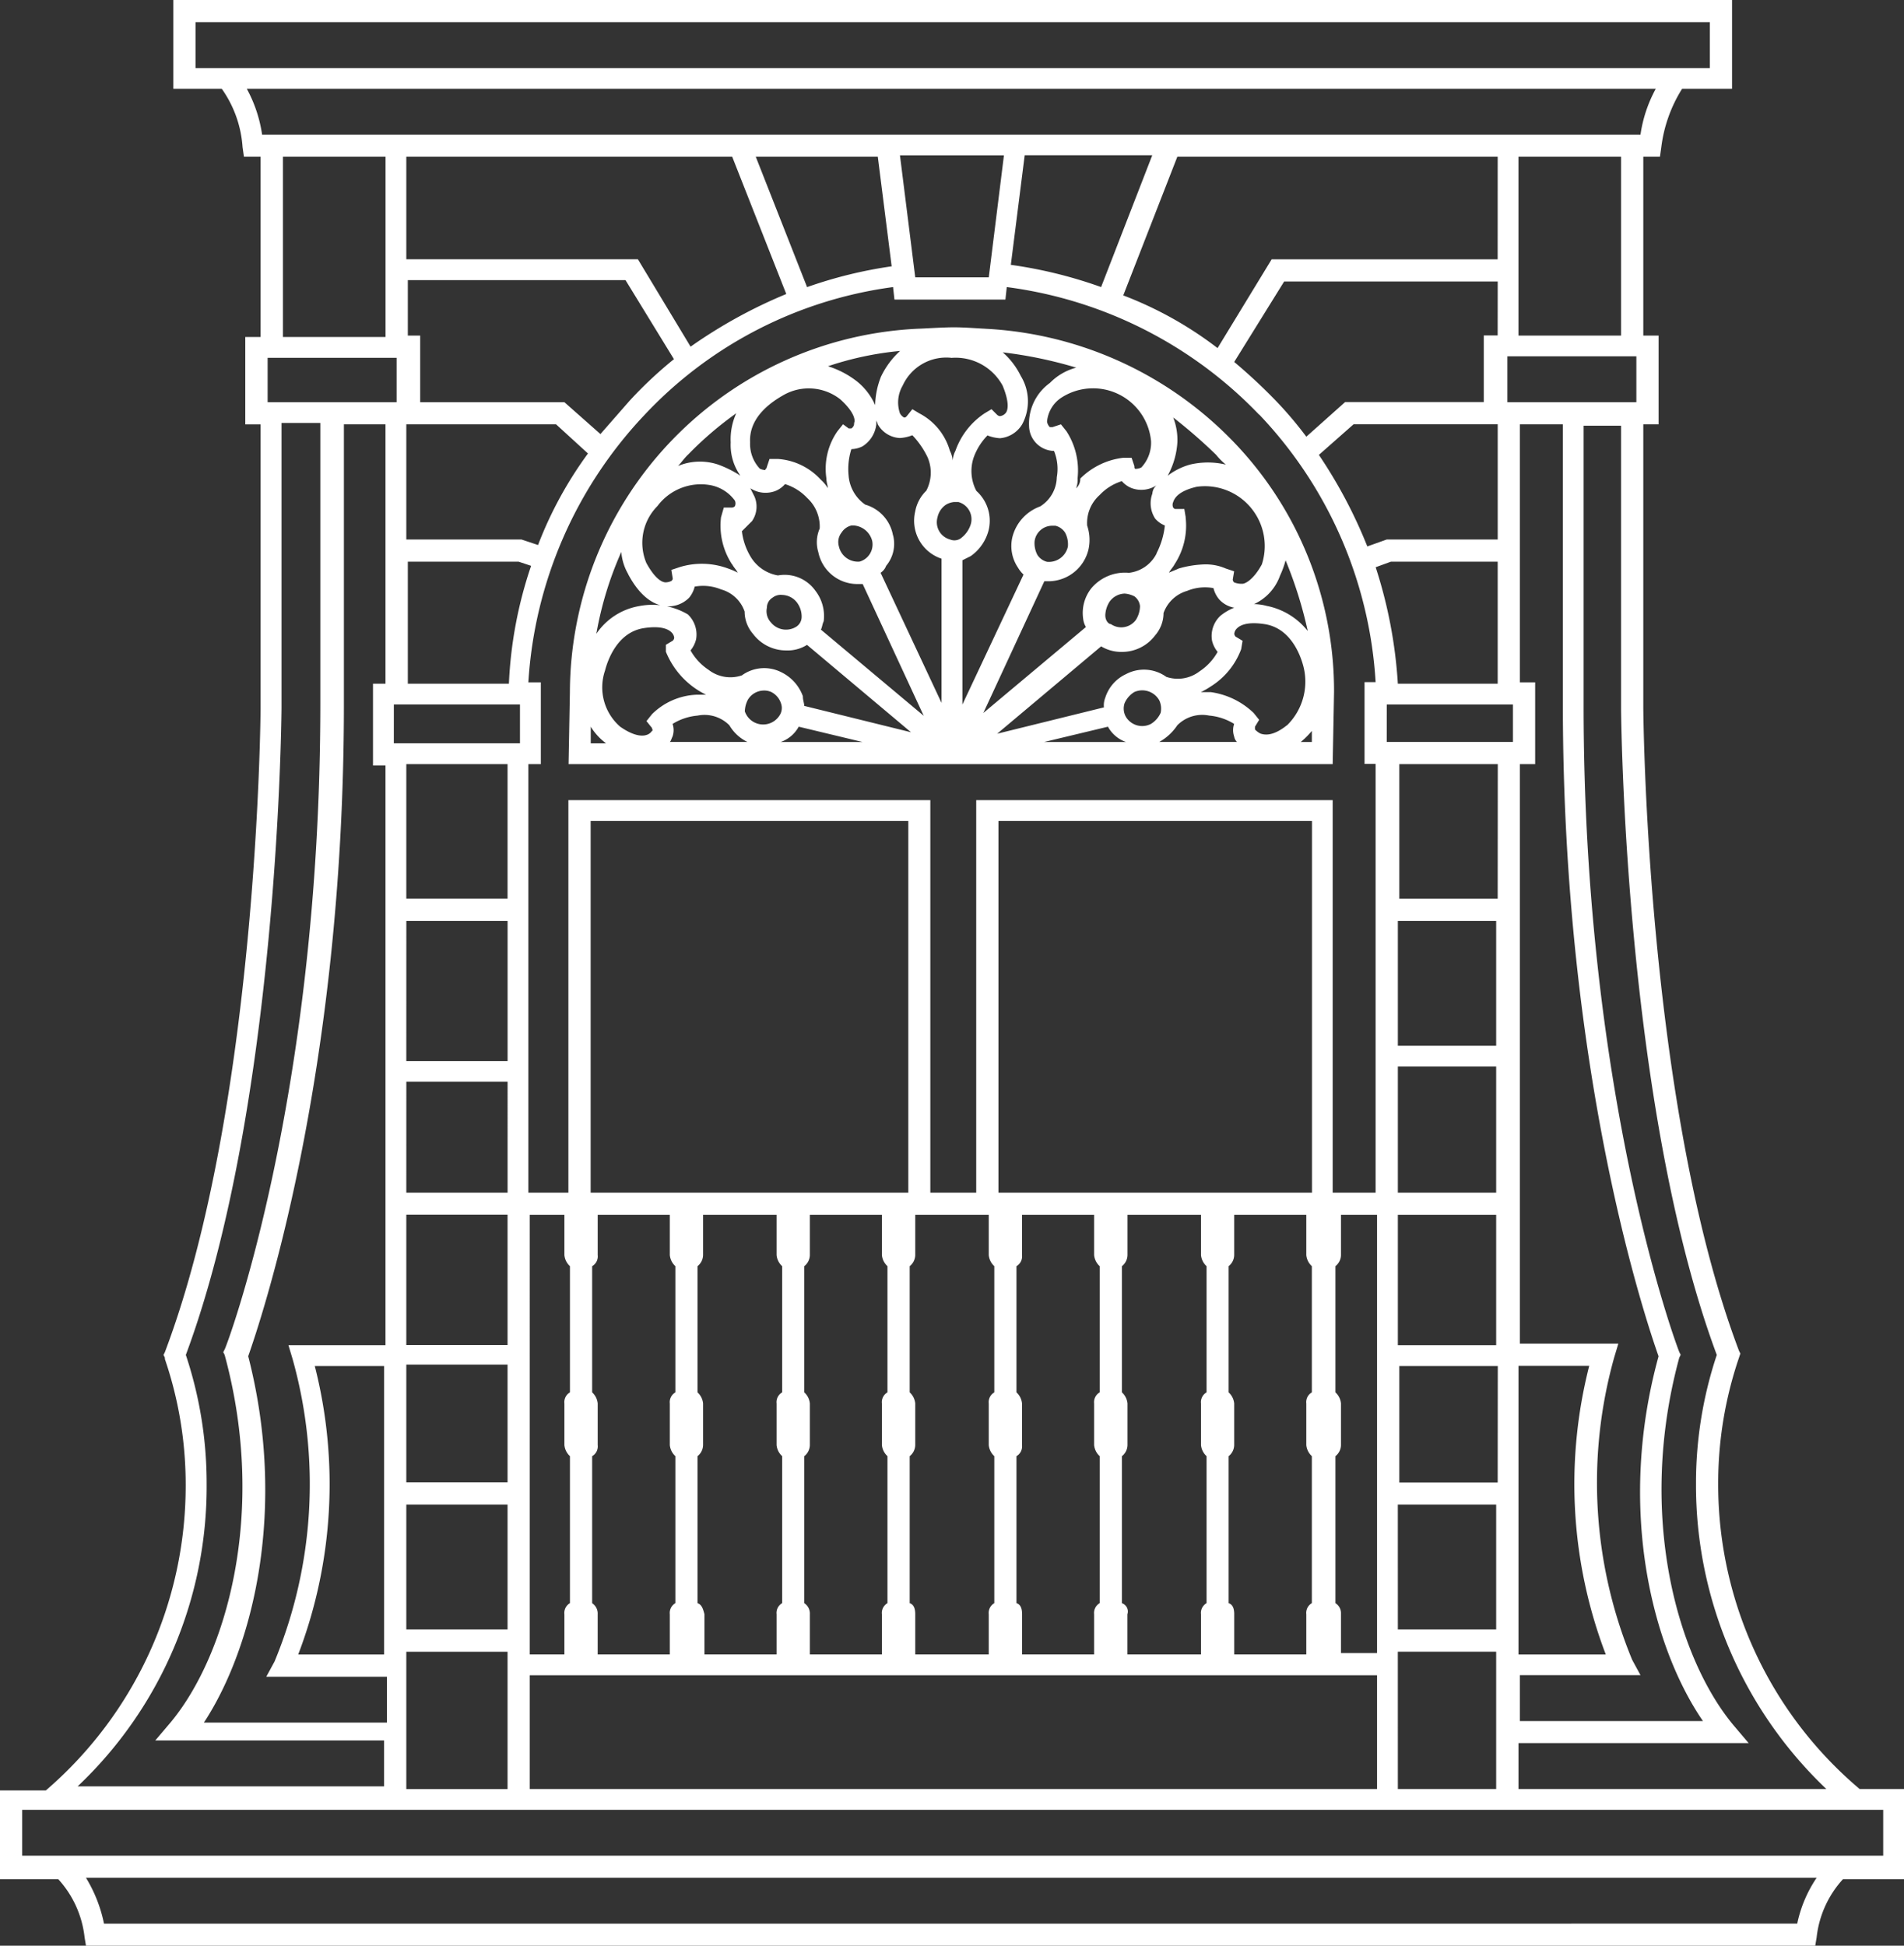 <svg xmlns="http://www.w3.org/2000/svg" viewBox="0 0 74.7 76.332">
  <rect x="0" y="0" width="74.7" height="76.332" fill="#333333" stroke="none"/>
  <defs>
    <style>
      .cls-1 {
        fill: #fff;
      }
    </style>
  </defs>
  <g id="Group_6" data-name="Group 6" transform="translate(0)">
    <path id="Path_2" data-name="Path 2" class="cls-1" d="M57.322,23.654c-.109,0-.762-.054-1.2-.054s-1.251.054-1.36.054a14.321,14.321,0,0,0-13.71,14.254L41,40.738H70.978l.054-2.829a14.087,14.087,0,0,0-4.026-9.9,14.528,14.528,0,0,0-9.684-4.353m9.086,4.951a2.513,2.513,0,0,0,.381.381,3.016,3.016,0,0,0-1.415,0,2.6,2.6,0,0,0-.87.435,3.11,3.11,0,0,0,.381-1.306,2.426,2.426,0,0,0-.163-.979,20.326,20.326,0,0,1,1.687,1.469M47.42,32.9c.054.109.163.218.218.326a2.653,2.653,0,0,0-.381-.163,2.955,2.955,0,0,0-1.9-.054l-.326.109.054.326c0,.054,0,.054-.054.109a.563.563,0,0,1-.218.054c-.163,0-.435-.163-.762-.762a2.047,2.047,0,0,1,.435-2.231A2.124,2.124,0,0,1,46.6,29.8a1.536,1.536,0,0,1,.925.6.263.263,0,0,1,0,.218.169.169,0,0,1-.109.054h-.326l-.109.381a2.764,2.764,0,0,0,.435,1.85m-4.08.381c.49.925,1.034,1.2,1.415,1.251a1.14,1.14,0,0,0,.979-.326,1.094,1.094,0,0,0,.218-.435,1.843,1.843,0,0,1,1.034.109,1.357,1.357,0,0,1,.925.87,1.334,1.334,0,0,0,.326.871,1.623,1.623,0,0,0,1.306.653,1.417,1.417,0,0,0,.816-.218l4.08,3.428-4.189-1.034c0-.109-.054-.218-.054-.381a1.682,1.682,0,0,0-.816-.925,1.491,1.491,0,0,0-1.578.109,1.4,1.4,0,0,1-1.306-.218,2.192,2.192,0,0,1-.707-.762,1.094,1.094,0,0,0,.218-.435,1.083,1.083,0,0,0-.326-.979,2.738,2.738,0,0,0-1.9-.326,2.552,2.552,0,0,0-1.687,1.088,13.65,13.65,0,0,1,.979-3.21,2.027,2.027,0,0,0,.272.871m18.716,1.632a1.05,1.05,0,0,1,.163-.544.752.752,0,0,1,.6-.326,1.009,1.009,0,0,1,.381.109.551.551,0,0,1,.218.381,1.05,1.05,0,0,1-.163.544.711.711,0,0,1-.979.163c-.109,0-.218-.163-.218-.326m2.013-2.448a1.387,1.387,0,0,1-1.088.762,1.725,1.725,0,0,0-1.469.6,1.558,1.558,0,0,0-.326,1.2.773.773,0,0,0,.109.326l-4.026,3.373,2.394-5.169h.218A1.62,1.62,0,0,0,61.4,32.305a1.751,1.751,0,0,0-.054-.925,1.471,1.471,0,0,1,.49-1.2,2,2,0,0,1,.871-.544.976.976,0,0,0,.381.272,1.092,1.092,0,0,0,.979-.109.47.47,0,0,0-.163.326,1.1,1.1,0,0,0,.109.979.976.976,0,0,0,.381.272,3.071,3.071,0,0,1-.326,1.088m-12.3-5.06-.218.272a2.575,2.575,0,0,0-.435,1.85c0,.163.054.272.054.381a1.442,1.442,0,0,0-.272-.326,2.506,2.506,0,0,0-1.687-.816h-.326l-.109.326c0,.054-.054.054-.054.109a.542.542,0,0,1-.218-.054,1.417,1.417,0,0,1-.381-1.034c-.054-1.034.925-1.632,1.306-1.85a2,2,0,0,1,2.231.163c.544.49.6.816.544.925a.236.236,0,0,1-.109.218H51.99Zm-.054,4.244a.63.63,0,0,1,.381-.272h.109a.806.806,0,0,1,.707.6.7.7,0,0,1-.49.816.763.763,0,0,1-.816-.6.6.6,0,0,1,.109-.544m2.013.109a1.534,1.534,0,0,0-1.088-1.2,1.527,1.527,0,0,1-.653-1.143,2.57,2.57,0,0,1,.109-1.034h0a1.025,1.025,0,0,0,.435-.109,1.167,1.167,0,0,0,.544-.871v-.163c0,.054.054.109.054.163a1.053,1.053,0,0,0,.87.544,1.589,1.589,0,0,0,.49-.109,3.314,3.314,0,0,1,.6.871,1.521,1.521,0,0,1-.054,1.306,1.5,1.5,0,0,0-.435.816,1.567,1.567,0,0,0,1.034,1.85v5.658L53.241,33.23a.543.543,0,0,0,.218-.272,1.344,1.344,0,0,0,.272-1.2M56.016,24.8a2.1,2.1,0,0,1,2.013,1.088c.272.653.218.979.109,1.088a.337.337,0,0,1-.218.109.19.19,0,0,1-.109-.054l-.218-.218-.272.163a2.93,2.93,0,0,0-1.143,1.469,1.009,1.009,0,0,0-.109.381,1.009,1.009,0,0,0-.109-.381,2.394,2.394,0,0,0-1.2-1.469l-.272-.163-.218.272c-.054.054-.054.054-.109.054A.406.406,0,0,1,54,26.973a1.313,1.313,0,0,1,.109-1.088,1.877,1.877,0,0,1,1.9-1.088M56.4,31.87a.437.437,0,0,1-.435.054.7.7,0,0,1-.49-.871.792.792,0,0,1,.326-.49.773.773,0,0,1,.326-.109h.163a.7.7,0,0,1,.49.871,1.076,1.076,0,0,1-.381.544m4.516-1.959a.926.926,0,0,0,.054-.381,2.824,2.824,0,0,0-.435-1.85l-.218-.272-.326.109h-.109a.38.38,0,0,1-.109-.218,1.263,1.263,0,0,1,.544-.925,2.286,2.286,0,0,1,3.536,1.687A1.417,1.417,0,0,1,63.47,29.1a.542.542,0,0,1-.218.054c-.054,0-.054-.054-.054-.109l-.109-.326h-.326a2.85,2.85,0,0,0-1.687.816.494.494,0,0,1-.163.381m-.925,1.469H60.1a.63.63,0,0,1,.381.272.981.981,0,0,1,.109.544.763.763,0,0,1-.816.6.63.63,0,0,1-.381-.272.981.981,0,0,1-.109-.544.7.7,0,0,1,.707-.6m-.109-5.6a1.968,1.968,0,0,0-.816,1.687,1,1,0,0,0,.979.979h0a1.863,1.863,0,0,1,.109,1.034,1.38,1.38,0,0,1-.653,1.143,1.729,1.729,0,0,0-1.088,1.2,1.511,1.511,0,0,0,.218,1.2,1.187,1.187,0,0,0,.218.272L56.451,38.4V32.74l.326-.163a1.784,1.784,0,0,0,.707-1.034A1.569,1.569,0,0,0,57,30.02a1.666,1.666,0,0,1-.109-1.306,2.4,2.4,0,0,1,.544-.871,1.589,1.589,0,0,0,.49.109,1.127,1.127,0,0,0,.87-.544,1.91,1.91,0,0,0-.054-1.9,2.963,2.963,0,0,0-.707-.925,16.951,16.951,0,0,1,2.884.6,2.241,2.241,0,0,0-1.034.6m-6.638-.218a3.177,3.177,0,0,0-.218,1.088,2.46,2.46,0,0,0-.707-.925,3.587,3.587,0,0,0-1.143-.6,12.476,12.476,0,0,1,2.829-.6,3.225,3.225,0,0,0-.762,1.034m-5.06,5.658a1,1,0,0,0,.109-.979l-.163-.326a1.092,1.092,0,0,0,.979.109.976.976,0,0,0,.381-.272,2,2,0,0,1,.871.544,1.521,1.521,0,0,1,.49,1.2,1.338,1.338,0,0,0-.054.925,1.562,1.562,0,0,0,1.523,1.251h.218l2.394,5.169L50.9,35.461c.054-.109.054-.218.109-.326a1.619,1.619,0,0,0-.326-1.2,1.476,1.476,0,0,0-1.469-.6,1.553,1.553,0,0,1-1.088-.762A2.505,2.505,0,0,1,47.8,31.6l.381-.381m.6,3.373A.458.458,0,0,1,49,34.209a.518.518,0,0,1,.381-.109.752.752,0,0,1,.6.326.919.919,0,0,1,.163.544.458.458,0,0,1-.218.381.76.76,0,0,1-.979-.163.648.648,0,0,1-.163-.6m-.762,3.645a.738.738,0,0,1,.6-.381.69.69,0,0,1,.326.054.755.755,0,0,1,.381.435.529.529,0,0,1-.054.49.76.76,0,0,1-1.36-.163,1.025,1.025,0,0,1,.109-.435m-5.6-1.143c.109-.435.49-1.523,1.523-1.687.707-.109.979.054,1.088.163a.337.337,0,0,1,.109.218.19.19,0,0,1-.054.109l-.272.163v.272a3.21,3.21,0,0,0,1.578,1.687h-.381a2.632,2.632,0,0,0-1.741.762l-.218.272.218.272c0,.054.054.109,0,.109a.377.377,0,0,1-.218.163c-.163.054-.49.054-1.034-.326a2.043,2.043,0,0,1-.6-2.176M45.08,39.65a.755.755,0,0,0,0-.49,2.222,2.222,0,0,1,.979-.326,1.374,1.374,0,0,1,1.251.381,1.653,1.653,0,0,0,.707.653H44.972c.054-.054.054-.109.109-.218m4.951-.381,2.5.6h-3.21a1.287,1.287,0,0,0,.707-.6m12.133,0a1.287,1.287,0,0,0,.707.6h-3.21Zm2.013-1.034a.768.768,0,0,1,.054.49.968.968,0,0,1-.381.435.747.747,0,0,1-.979-.272.659.659,0,0,1-.054-.544.968.968,0,0,1,.381-.435.765.765,0,0,1,.979.326m0,1.632a2.037,2.037,0,0,0,.707-.653,1.374,1.374,0,0,1,1.251-.381,2.222,2.222,0,0,1,.979.326.755.755,0,0,0,0,.49.412.412,0,0,0,.109.218H64.177m5.005-.653c-.544.435-.87.381-1.034.326a.751.751,0,0,1-.218-.163v-.109L68.094,39l-.218-.272a3.033,3.033,0,0,0-1.687-.816h-.381a3.119,3.119,0,0,0,.381-.218,2.92,2.92,0,0,0,1.2-1.469l.054-.326-.272-.163a.19.19,0,0,1-.054-.109.337.337,0,0,1,.109-.218c.109-.109.381-.272,1.088-.163,1.034.163,1.415,1.251,1.523,1.687a2.4,2.4,0,0,1-.653,2.285m-.762-4.679a2.034,2.034,0,0,0-1.85.381,1.083,1.083,0,0,0-.326.979,1.094,1.094,0,0,0,.218.435,2.192,2.192,0,0,1-.707.762,1.4,1.4,0,0,1-1.306.218,1.5,1.5,0,0,0-1.578-.109,1.523,1.523,0,0,0-.816.925.807.807,0,0,0-.054.381l-4.189,1.034,4.08-3.428a1.535,1.535,0,0,0,.816.218,1.623,1.623,0,0,0,1.306-.653,1.334,1.334,0,0,0,.326-.87,1.391,1.391,0,0,1,.925-.871,1.843,1.843,0,0,1,1.034-.109,1.094,1.094,0,0,0,.218.435,1.028,1.028,0,0,0,.979.326,1.944,1.944,0,0,0,1.415-1.251,3.59,3.59,0,0,0,.218-.6A16.419,16.419,0,0,1,70,35.515a2.73,2.73,0,0,0-1.578-.979m-3.21-3.482-.054-.326H64.83c-.054,0-.054,0-.109-.054a.263.263,0,0,1,0-.218c.054-.163.218-.435.925-.6A2.347,2.347,0,0,1,68.2,32.9c-.326.6-.653.762-.762.762a.79.79,0,0,1-.326-.054.169.169,0,0,1-.054-.109l.054-.326-.326-.109a1.98,1.98,0,0,0-.816-.163,4.019,4.019,0,0,0-1.034.163c-.109.054-.272.109-.381.163.054-.109.163-.218.218-.326a2.764,2.764,0,0,0,.435-1.85M45.679,28.605a13.694,13.694,0,0,1,1.9-1.632,2.455,2.455,0,0,0-.218,1.143,2.072,2.072,0,0,0,.381,1.306,4.285,4.285,0,0,0-.87-.435,2.244,2.244,0,0,0-1.578.054c.109-.109.218-.272.381-.435M41.87,39.269a2.367,2.367,0,0,0,.6.653h-.6Zm27.856.6a3.226,3.226,0,0,0,.435-.435v.435Z" transform="translate(-18.693 -10.76)"/>
    <path id="Path_3" data-name="Path 3" class="cls-1" d="M74.7,70.184H72.959A15.627,15.627,0,0,1,67.41,58.215a15.239,15.239,0,0,1,.816-4.951l.054-.163-.054-.109c-3.645-9.63-3.754-25.081-3.754-25.245v-11.1h.6V13.166h-.6V6.148h.653l.054-.381a5.593,5.593,0,0,1,.816-2.285h1.959V0H6.8V3.482h1.9a4.478,4.478,0,0,1,.816,2.285l.054.381h.653v7.073h-.6v3.428h.6V27.8c0,.163-.109,15.615-3.754,25.245l-.054.109.054.109v.054a15.239,15.239,0,0,1,.816,4.951A15.757,15.757,0,0,1,1.8,70.239H0v3.482H2.285a4.041,4.041,0,0,1,1.034,2.285l.054.326H71.218l.054-.326a4.041,4.041,0,0,1,1.034-2.285H74.7V70.184ZM67.355,53.155a15.9,15.9,0,0,0-.816,5.06,16.45,16.45,0,0,0,5.114,11.969H59.575v-1.8h9.031l-.6-.707c-2.176-2.612-3.808-8.215-2.122-14.418l.054-.109-.054-.109c-.054-.109-3.754-9.9-3.754-25.353V16.7H63.6V27.8c0,.109.109,15.56,3.754,25.353m-57.616.054c.435-1.251,3.754-10.881,3.754-25.571V16.648h1.632V26.822h-.49v3.21h.49V52.774H11.317l.163.544a18.194,18.194,0,0,1-.707,11.861l-.326.6h4.733v1.8H8c1.959-2.992,3.264-8.433,1.741-14.363M10.5,14.037h5.06v1.741H10.5Zm53.7,1.741H59.14v-1.8H64.2Zm2.612,51.74H59.629v-1.8h4.733l-.326-.6a18.194,18.194,0,0,1-.707-11.861l.163-.544H59.629V29.978h.6v-3.21h-.6V16.648h1.687v10.99c0,14.69,3.319,24.32,3.754,25.571-1.632,5.93-.272,11.371,1.741,14.309M12.35,53.59h2.72V64.907H11.7A18.741,18.741,0,0,0,12.35,53.59M21.11,21.382l-.653-.218H15.941V16.648h5.876l1.251,1.143a15.358,15.358,0,0,0-1.959,3.591m-5.169.653h4.407l.49.163a16.565,16.565,0,0,0-.871,4.625H16V22.035ZM58.759,58.16H54.9V53.59h3.863ZM23.232,62.894V57.127a.442.442,0,0,0,.218-.435V55.059a.672.672,0,0,0-.218-.435V49.673a.442.442,0,0,0,.218-.435V47.66h2.829v1.578a.672.672,0,0,0,.218.435v4.951a.442.442,0,0,0-.218.435v1.632a.672.672,0,0,0,.218.435v5.767a.442.442,0,0,0-.218.435v1.578H23.449V63.329a.486.486,0,0,0-.218-.435m4.135,0V57.127a.565.565,0,0,0,.218-.435V55.059a.672.672,0,0,0-.218-.435V49.673a.565.565,0,0,0,.218-.435V47.66h2.884v1.578a.672.672,0,0,0,.218.435v4.951a.442.442,0,0,0-.218.435v1.632a.672.672,0,0,0,.218.435v5.767a.442.442,0,0,0-.218.435v1.578H27.638V63.329c-.054-.218-.109-.381-.272-.435m4.189,0V57.127a.565.565,0,0,0,.218-.435V55.059a.672.672,0,0,0-.218-.435V49.673a.565.565,0,0,0,.218-.435V47.66H34.6v1.578a.672.672,0,0,0,.218.435v4.951a.442.442,0,0,0-.218.435v1.632a.672.672,0,0,0,.218.435v5.767a.442.442,0,0,0-.218.435v1.578H31.773V63.329a.486.486,0,0,0-.218-.435m4.135,0V57.127a.565.565,0,0,0,.218-.435V55.059a.672.672,0,0,0-.218-.435V49.673a.565.565,0,0,0,.218-.435V47.66h2.884v1.578a.672.672,0,0,0,.218.435v4.951a.442.442,0,0,0-.218.435v1.632a.672.672,0,0,0,.218.435v5.767a.442.442,0,0,0-.218.435v1.578H35.908V63.329c0-.218-.054-.381-.218-.435m4.189,0V57.127a.442.442,0,0,0,.218-.435V55.059a.672.672,0,0,0-.218-.435V49.673a.442.442,0,0,0,.218-.435V47.66h2.829v1.578a.672.672,0,0,0,.218.435v4.951a.442.442,0,0,0-.218.435v1.632a.672.672,0,0,0,.218.435v5.767a.442.442,0,0,0-.218.435v1.578H40.1V63.329c0-.218-.054-.381-.218-.435m4.135,0V57.127a.565.565,0,0,0,.218-.435V55.059a.672.672,0,0,0-.218-.435V49.673a.565.565,0,0,0,.218-.435V47.66h2.884v1.578a.672.672,0,0,0,.218.435v4.951a.442.442,0,0,0-.218.435v1.632a.672.672,0,0,0,.218.435v5.767a.442.442,0,0,0-.218.435v1.578H44.232V63.329a.344.344,0,0,0-.218-.435m4.189,0V57.127a.565.565,0,0,0,.218-.435V55.059a.672.672,0,0,0-.218-.435V49.673a.565.565,0,0,0,.218-.435V47.66h2.829v1.578a.672.672,0,0,0,.218.435v4.951a.442.442,0,0,0-.218.435v1.632a.672.672,0,0,0,.218.435v5.767a.442.442,0,0,0-.218.435v1.578H48.422V63.329c0-.218-.054-.381-.218-.435m4.189,0V57.127a.565.565,0,0,0,.218-.435V55.059a.672.672,0,0,0-.218-.435V49.673a.565.565,0,0,0,.218-.435V47.66h1.415V64.852H52.611V63.275a.458.458,0,0,0-.218-.381M20.783,47.66h1.36v1.578a.672.672,0,0,0,.218.435v4.951a.442.442,0,0,0-.218.435v1.632a.672.672,0,0,0,.218.435v5.767a.442.442,0,0,0-.218.435v1.578h-1.36Zm0,18.063H54.026v4.461H20.783ZM54.842,47.66H58.7v5.114H54.842Zm0-11.534H58.7v4.9H54.842Zm-.435-8.487h4.951v1.469H54.406Zm4.353-10.99v4.516H54.406l-.762.272a18.957,18.957,0,0,0-1.9-3.591l1.36-1.2h5.658ZM54.57,22.035h4.189v4.788H54.842a18.362,18.362,0,0,0-.87-4.57Zm4.189,13.221H54.9V29.978h3.863Zm-3.917,6.583H58.7V46.79H54.842Zm-38.9-5.713h3.972v5.5H15.941Zm0,6.311h3.972V46.79H15.941Zm-.49-14.8H20.4v1.523H15.451Zm4.461,7.617H15.941V29.978h3.972Zm-3.972,12.4h3.972v5.114H15.941Zm3.972,10.5H15.941V53.536h3.972Zm-3.972.871h3.972v4.9H15.941Zm38.9,0H58.7v4.9H54.842Zm4.733-5.441H62.35A18.741,18.741,0,0,0,63,64.907H59.575V53.59Zm-.816-40.424h-.544v2.612H52.774l-1.523,1.36a14.942,14.942,0,0,0-1.2-1.415A21.624,21.624,0,0,0,48.422,14.2l1.959-3.156h8.379Zm-9.358,3.1a16.655,16.655,0,0,1,4.57,10.5h-.435v3.21h.435V46.79H52.285v-15.4H38.3v15.4h-1.8v-15.4h-14.2v15.4H20.729V29.978h.49v-3.21h-.49a16.743,16.743,0,0,1,4.516-10.446,16.334,16.334,0,0,1,9.793-5.06l.054.49h4.353l.054-.49a16.689,16.689,0,0,1,9.9,5.005M39.173,46.79V32.209h12.3V46.79Zm-16,0V32.209H35.636V46.79Zm16.485-36.4.544-4.3h5.005L43.2,11.262a17.7,17.7,0,0,0-3.536-.871m-.871.49H35.908l-.6-4.788h4.08ZM34.439,6.148l.544,4.3a17.4,17.4,0,0,0-3.319.816L29.651,6.148h4.788Zm-5.713,0,2.122,5.386A19.371,19.371,0,0,0,27.094,13.6l-2.067-3.428H15.941V6.148H28.727ZM15.941,10.99h8.6l1.9,3.1A16.3,16.3,0,0,0,24.7,15.723l-1.143,1.306-1.415-1.251H16.485V13.166H16V10.99Zm0,53.917V64.8h3.972v5.386H15.941v-1.8h0V64.907Zm38.9-.109H58.7v5.386H54.842Zm4.733-51.632V6.148H63.6v7.018Zm-.816-2.992H49.891l-2.122,3.482a14.606,14.606,0,0,0-3.7-2.067l2.122-5.441H58.759ZM7.671.871H67.083v1.8H7.671Zm57.29,2.612a5.36,5.36,0,0,0-.6,1.8H10.283a5.36,5.36,0,0,0-.6-1.8H64.961ZM11.1,6.148h4.026v7.073H11.1ZM8.107,58.215a15.9,15.9,0,0,0-.816-5.06c3.645-9.793,3.754-25.245,3.754-25.408V16.594h1.523v10.99c0,15.506-3.7,25.3-3.754,25.353l-.054.109.054.109c1.687,6.2.054,11.806-2.122,14.418l-.6.707h8.977v1.8H3.047a16.186,16.186,0,0,0,5.06-11.861m62.4,17.247H4.08a5.6,5.6,0,0,0-.707-1.8h67.9a5.07,5.07,0,0,0-.762,1.8M73.884,72.8H.871V71H73.884Z"/>
  </g>
</svg>
